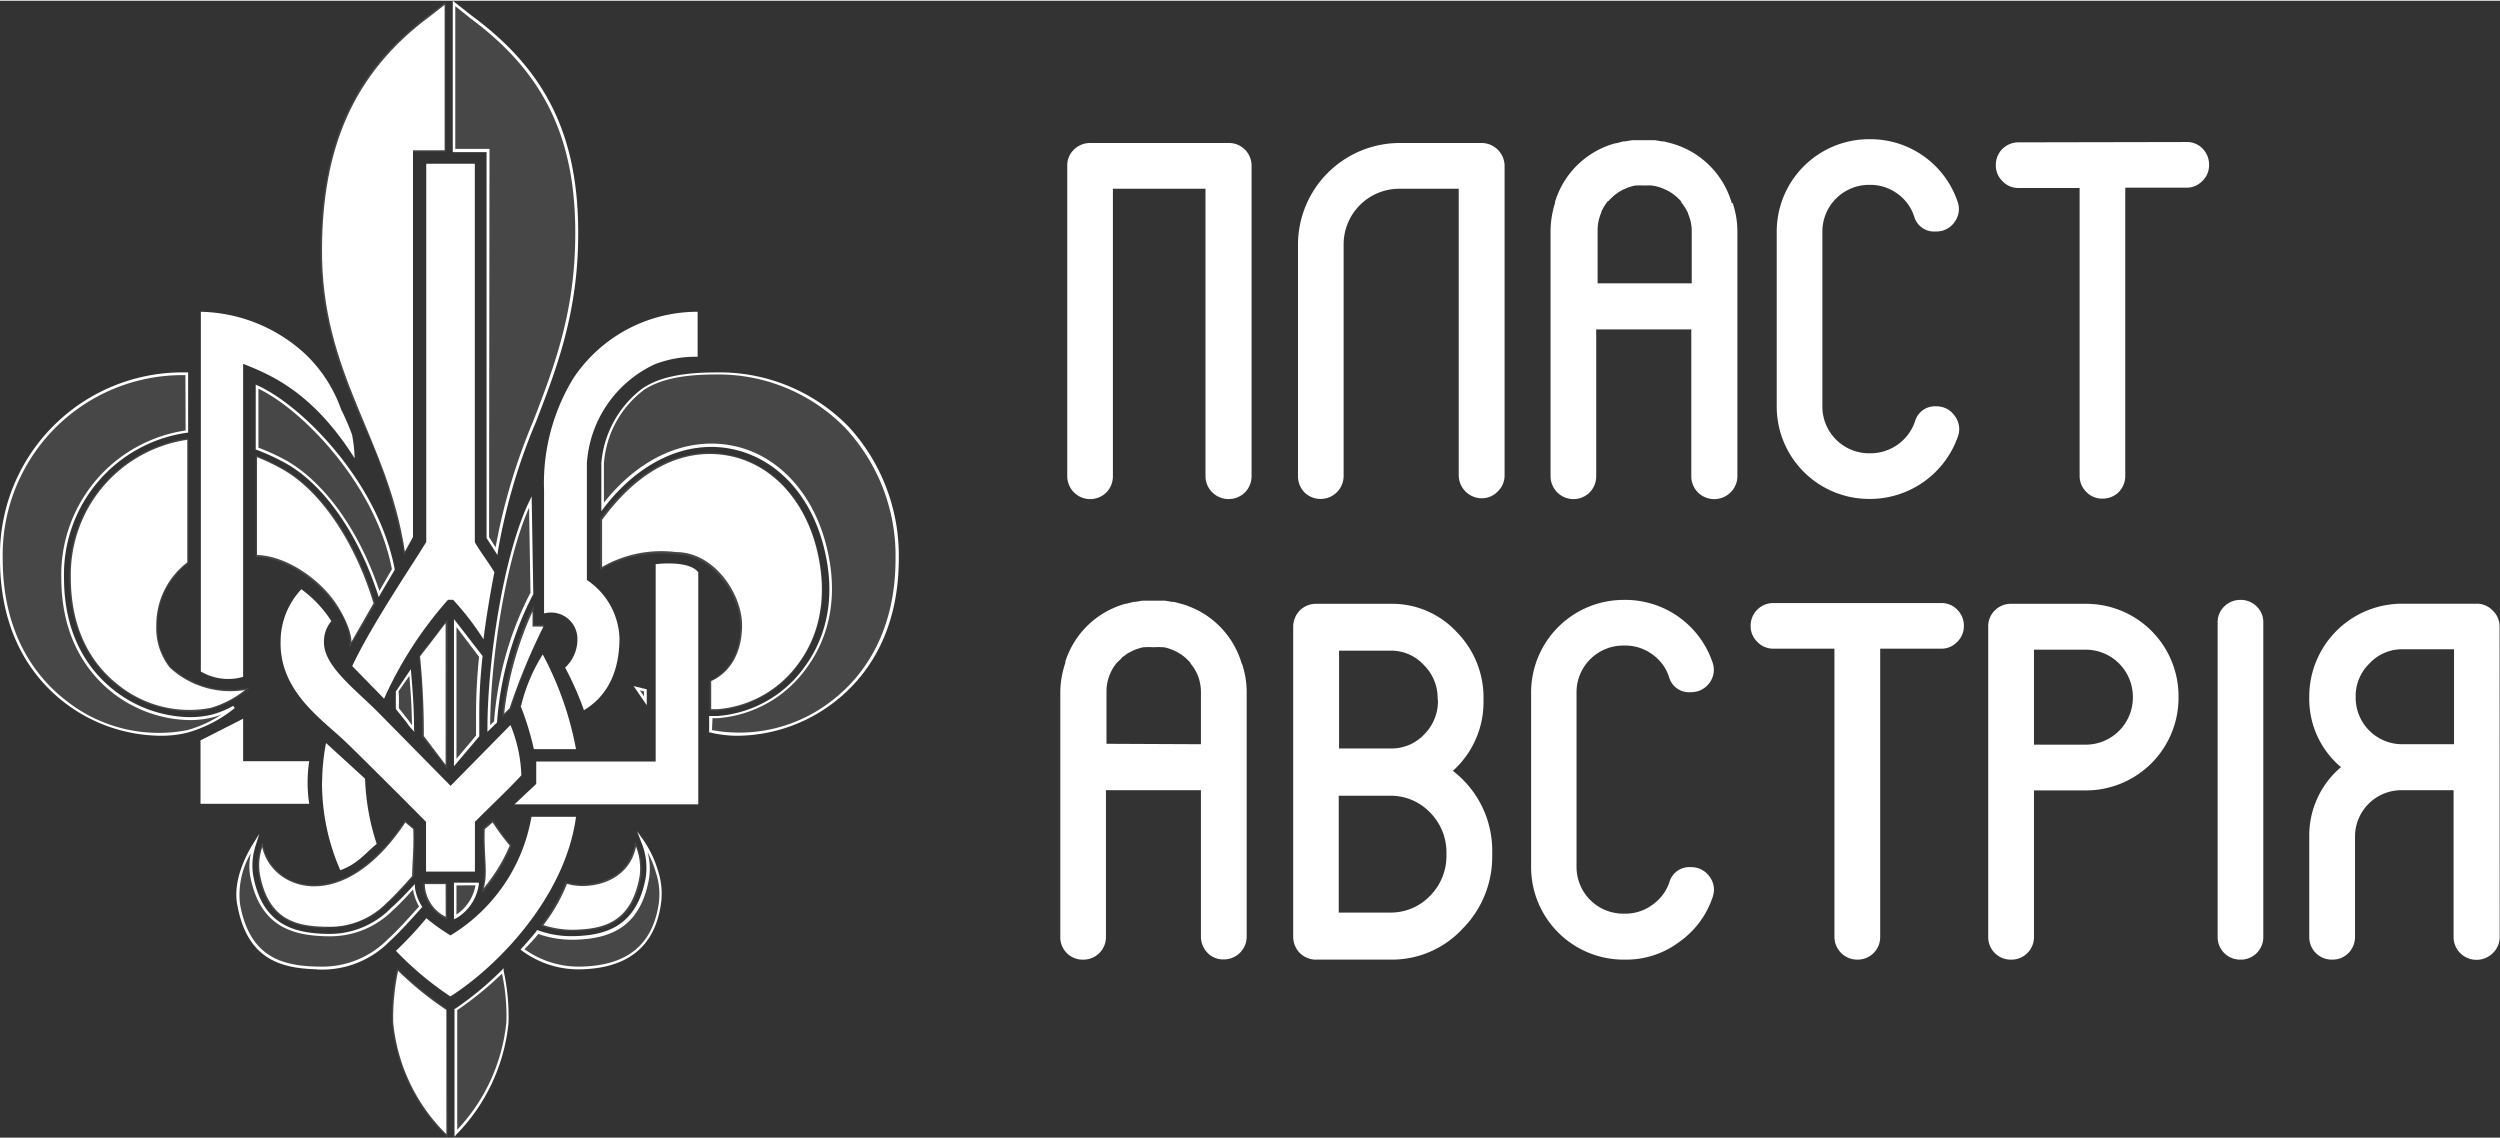 <svg xmlns="http://www.w3.org/2000/svg" viewBox="0 0 230.03 104.61" width="224" height="102"><rect x="0" y="0" width="230.03" height="104.61" fill="#333333" stroke="none"/><defs><style>.cls-1{fill:#fff;}.cls-2{fill:#fff;}.cls-31
{fill:#fff;fill-opacity:0.1}</style></defs><g id="Layer_2" data-name="Layer 2"><g id="Шар_1" data-name="Шар 1"><path class="cls-1" d="M113.06,13.09a2.05,2.05,0,0,1,1.49.61,2.08,2.08,0,0,1,.61,1.48V43.73a2.13,2.13,0,0,1-.61,1.51,2.14,2.14,0,0,1-3,0,2.07,2.07,0,0,1-.63-1.51V17.3h-8.52V43.73a2.12,2.12,0,0,1-.6,1.51,2.11,2.11,0,0,1-3.6-1.51V15.18a2,2,0,0,1,.61-1.48,2.11,2.11,0,0,1,1.5-.61Z"/><path class="cls-1" d="M136.33,13.09a2.12,2.12,0,0,1,2.11,2.09V43.66a2,2,0,0,1-.63,1.49,2,2,0,0,1-1.48.63,2.13,2.13,0,0,1-2.11-2.12V17.3h-5.44a5.12,5.12,0,0,0-5.15,5.14V43.73a2.12,2.12,0,0,1-3.6,1.51,2.12,2.12,0,0,1-.6-1.51V22.44a9.37,9.37,0,0,1,9.35-9.35Z"/><path class="cls-1" d="M159.43,18.62a8.11,8.11,0,0,1,.43,2.61v22.5a2.07,2.07,0,0,1-.63,1.51,2.13,2.13,0,0,1-3,0,2.09,2.09,0,0,1-.61-1.51V30.24h-8.75V43.73a2.12,2.12,0,0,1-.6,1.51,2.11,2.11,0,0,1-3.6-1.51V21.23a8.67,8.67,0,0,1,.41-2.61c0-.15,0-.18,0-.11a8,8,0,0,1,5.53-5.39l.07,0,.69-.18h.07l.09,0,.65-.11.16,0c.3,0,.57,0,.81,0h.15c.24,0,.51,0,.79,0l.18,0,.65.11.07,0h.09l.7.18a.05.05,0,0,0,0,0,8,8,0,0,1,5.53,5.39.08.08,0,0,1,0,.07ZM155.66,26V21.23a4,4,0,0,0-.34-1.64l0-.05a5.17,5.17,0,0,0-.63-1s0,0,0-.07a4.77,4.77,0,0,0-.45-.45.81.81,0,0,1-.13-.11l-.27-.2-.29-.18-.32-.16-.31-.13-.2-.07a3,3,0,0,0-.52-.13L152,17a4,4,0,0,0-.56,0h-.2a4,4,0,0,0-.57,0l-.18,0a2.72,2.72,0,0,0-.51.13l-.23.07-.29.13a1.72,1.72,0,0,0-.31.16,2,2,0,0,0-.3.18l-.27.2a.56.56,0,0,0-.13.11,4.77,4.77,0,0,0-.45.45.06.06,0,0,0,0,0l-.05,0a4.3,4.3,0,0,0-.61,1l0,.05a4.19,4.19,0,0,0-.34,1.64V26Z"/><path class="cls-1" d="M178.16,37.32a2,2,0,0,1,1.7.88,2,2,0,0,1,.3,1.87,8.58,8.58,0,0,1-8,5.77H172a8.5,8.5,0,0,1-8.52-8.52V21.23A8.5,8.5,0,0,1,172,12.74h.13a8.47,8.47,0,0,1,8,5.77,2,2,0,0,1-.3,1.87,2,2,0,0,1-1.7.85,1.9,1.9,0,0,1-2-1.37,4.14,4.14,0,0,0-1.55-2.11,4.21,4.21,0,0,0-2.52-.81H172a4.3,4.3,0,0,0-4.32,4.29V37.32A4.3,4.3,0,0,0,172,41.64h.13a4.34,4.34,0,0,0,4.07-2.92A1.9,1.9,0,0,1,178.16,37.32Z"/><path class="cls-1" d="M201.17,13a2,2,0,0,1,1.49.6,2.09,2.09,0,0,1,.6,1.49,2,2,0,0,1-.6,1.48,2,2,0,0,1-1.49.63h-5.62v26.5a2.12,2.12,0,0,1-.6,1.51,2.09,2.09,0,0,1-1.49.6,2,2,0,0,1-1.48-.6,2.07,2.07,0,0,1-.63-1.51V17.23h-5.6a2,2,0,0,1-1.5-.63,2,2,0,0,1-.61-1.48,2.06,2.06,0,0,1,.61-1.49,2.1,2.1,0,0,1,1.5-.6Zm0,0a2,2,0,0,1,1.49.6,2.09,2.09,0,0,1,.6,1.49,2,2,0,0,1-.6,1.48,2,2,0,0,1-1.49.63h-5.62v26.5a2.12,2.12,0,0,1-.6,1.51,2.09,2.09,0,0,1-1.49.6,2,2,0,0,1-1.48-.6,2.07,2.07,0,0,1-.63-1.51V17.23h-5.6a2,2,0,0,1-1.5-.63,2,2,0,0,1-.61-1.48,2.06,2.06,0,0,1,.61-1.49,2.1,2.1,0,0,1,1.5-.6Z"/><path class="cls-1" d="M114.28,61a8.29,8.29,0,0,1,.43,2.6v22.5a2.1,2.1,0,0,1-2.12,2.11,2,2,0,0,1-1.48-.6,2.12,2.12,0,0,1-.61-1.51V72.64h-8.74V86.12a2.07,2.07,0,0,1-2.09,2.11,2.05,2.05,0,0,1-2.11-2.11V63.62A8.55,8.55,0,0,1,98,61c.05-.15.05-.19,0-.12a8.07,8.07,0,0,1,5.53-5.39l.07,0,.7-.18h.06l.09,0,.66-.11.15,0c.3,0,.57,0,.81,0h.16c.24,0,.5,0,.79,0l.18,0,.65.11.07,0H108l.69.18,0,0a8.07,8.07,0,0,1,5.53,5.39.14.14,0,0,1,0,.07Zm-3.78,7.41V63.62a4.21,4.21,0,0,0-.33-1.64l0,0a4.25,4.25,0,0,0-.63-1l0-.06q-.21-.23-.45-.45l-.14-.12-.27-.2-.29-.18-.31-.16-.32-.13-.2-.07a2.83,2.83,0,0,0-.52-.13l-.18,0a3.87,3.87,0,0,0-.56,0H106a3.87,3.87,0,0,0-.56,0l-.18,0a3,3,0,0,0-.52.13l-.22.07-.3.13-.31.16a1.46,1.46,0,0,0-.29.18l-.27.2s-.06,0-.14.12-.31.3-.45.45a.08.08,0,0,0,0,0,0,0,0,0,1,0,0,3.89,3.89,0,0,0-.61,1s0,0,0,0a4.05,4.05,0,0,0-.34,1.64v4.81Z"/><path class="cls-1" d="M133.68,70.86a9.25,9.25,0,0,1,3.62,7.57v.18a9.39,9.39,0,0,1-2.72,6.77A8.86,8.86,0,0,1,128,88.23h-6.9a2.1,2.1,0,0,1-1.51-.62,2.14,2.14,0,0,1-.6-1.53V57.64a2.14,2.14,0,0,1,.6-1.53,2.1,2.1,0,0,1,1.51-.62H128a8.08,8.08,0,0,1,6,2.56,8.57,8.57,0,0,1,2.5,6.2v.14A8.49,8.49,0,0,1,133.68,70.86Zm-1.4-6.61A4.27,4.27,0,0,0,131,61.11a4.07,4.07,0,0,0-3-1.31h-4.79v9H128a4.12,4.12,0,0,0,3.05-1.3,4.33,4.33,0,0,0,1.26-3.12Zm.81,14.18a5.19,5.19,0,0,0-1.5-3.73,5,5,0,0,0-3.65-1.55h-4.76V83.9h4.76a5,5,0,0,0,3.65-1.55,5.19,5.19,0,0,0,1.5-3.74Z"/><path class="cls-1" d="M155.59,79.72a2.05,2.05,0,0,1,1.71.87,2,2,0,0,1,.29,1.87,8.23,8.23,0,0,1-3.06,4.13,8.14,8.14,0,0,1-5,1.64h-.13a8.52,8.52,0,0,1-8.52-8.51V63.62a8.52,8.52,0,0,1,8.52-8.49h.13a8.47,8.47,0,0,1,8.05,5.77,2,2,0,0,1-.29,1.87,2.06,2.06,0,0,1-1.71.85,1.9,1.9,0,0,1-2-1.37,4.09,4.09,0,0,0-1.55-2.11,4.21,4.21,0,0,0-2.52-.81h-.13a4.3,4.3,0,0,0-4.32,4.29v16.1A4.3,4.3,0,0,0,149.41,84h.13a4.16,4.16,0,0,0,2.52-.83,4.12,4.12,0,0,0,1.55-2.09A1.91,1.91,0,0,1,155.59,79.72Z"/><path class="cls-1" d="M178.61,55.42a2,2,0,0,1,1.48.61,2.06,2.06,0,0,1,.61,1.48,2,2,0,0,1-.61,1.48,2,2,0,0,1-1.48.63H173v26.5a2.07,2.07,0,0,1-2.09,2.11,2.1,2.1,0,0,1-2.12-2.11V59.62h-5.59a2.05,2.05,0,0,1-1.51-.63,2,2,0,0,1-.61-1.48,2.08,2.08,0,0,1,2.12-2.09Zm0,0a2,2,0,0,1,1.48.61,2.06,2.06,0,0,1,.61,1.48,2,2,0,0,1-.61,1.48,2,2,0,0,1-1.48.63H173v26.5a2.07,2.07,0,0,1-2.09,2.11,2.1,2.1,0,0,1-2.12-2.11V59.62h-5.59a2.05,2.05,0,0,1-1.51-.63,2,2,0,0,1-.61-1.48,2.08,2.08,0,0,1,2.12-2.09Z"/><path class="cls-1" d="M191.94,55.49A8.5,8.5,0,0,1,200.45,64v.14a8.52,8.52,0,0,1-8.51,8.52h-4.79V86.12a2.07,2.07,0,0,1-2.09,2.11,2.07,2.07,0,0,1-2.12-2.11V57.58a2.05,2.05,0,0,1,.61-1.49,2.11,2.11,0,0,1,1.51-.6ZM196.25,64a4.34,4.34,0,0,0-4.31-4.29h-4.79v8.74h4.79a4.34,4.34,0,0,0,4.31-4.31Z"/><path class="cls-1" d="M204.66,87.63a2.08,2.08,0,0,1-.61-1.51V57.22a2,2,0,0,1,.61-1.49,2.1,2.1,0,0,1,1.5-.6,2.05,2.05,0,0,1,1.48.6,2,2,0,0,1,.61,1.49v28.9a2.08,2.08,0,0,1-.61,1.51,2.05,2.05,0,0,1-1.48.6A2.1,2.1,0,0,1,204.66,87.63Z"/><path class="cls-1" d="M230,86.12a2.05,2.05,0,0,1-.63,1.51,2.13,2.13,0,0,1-3,0,2.08,2.08,0,0,1-.61-1.51V72.64H221a4.27,4.27,0,0,0-4.31,4.29v9.19a2.12,2.12,0,0,1-.61,1.51,2.07,2.07,0,0,1-1.48.6,2.07,2.07,0,0,1-2.12-2.11V76.93a8.21,8.21,0,0,1,2.92-6.41,8.19,8.19,0,0,1-2.92-6.4V64a8.54,8.54,0,0,1,8.5-8.52h6.9a2,2,0,0,1,1.48.63,2,2,0,0,1,.63,1.49Zm-4.2-17.71V59.67H221A4.11,4.11,0,0,0,218,61a4.16,4.16,0,0,0-1.25,3v.14A4.28,4.28,0,0,0,221,68.41Z"/><path class="cls-2" d="M50.13,56.36a2.43,2.43,0,0,1,3,2.28A3.55,3.55,0,0,1,52,61.36a28.33,28.33,0,0,1,1.73,3.92C55.85,64,57,61.79,57,58.63a6.71,6.71,0,0,0-3-5.33V42.58a10.82,10.82,0,0,1,6.27-9.14,10.41,10.41,0,0,1,3.92-.68V28.62a13.71,13.71,0,0,0-11.43,6.11,18.52,18.52,0,0,0-2.7,10.33v11.3Z"/><path class="cls-2" d="M60.34,70l-11,0,0,2.06-2,1.88H64.25V52.59c-.87-1.15-3.92-.75-3.92-.75V70Z"/><path class="cls-2" d="M30.49,57.08a11,11,0,0,0-2.76-2.93,7,7,0,0,0-1.91,4.77c-.13,4.64,3.85,7.22,6,9.29,1.24,1.18,6.41,6.35,7.38,7.34v4.58H43.7V75.55c1.16-1.18,3.16-3.06,4.27-4.28a13.25,13.25,0,0,0-1-4.63l-5.51,5.6L34.9,65.58c-2.17-2.21-5.15-4.36-5.09-6.6a2.88,2.88,0,0,1,.68-1.9Z"/><path class="cls-2" d="M41.45,91.61C45.71,88.91,52,82.52,53,75.09H48.9A15.9,15.9,0,0,1,41.45,86a18.54,18.54,0,0,1-2.22-1.58,34.1,34.1,0,0,1-2.8,3,29.63,29.63,0,0,0,5,4.19Z"/><path class="cls-1" d="M45.33,75.61l-.72.61c-.1,2,.24,3.81,0,4.94,0,.17-.07.34-.11.5a15.68,15.68,0,0,0,2.4-3.93A20.21,20.21,0,0,1,45.33,75.61Z"/><path class="cls-31" d="M44.32,82.12l.2-1a10.56,10.56,0,0,0,0-2.27c0-.79-.09-1.7-.05-2.65v-.06l.87-.74.08.12A19.66,19.66,0,0,0,47,77.64l.05.06,0,.08a16,16,0,0,1-2.42,4Zm.41-5.84c0,.93,0,1.8.05,2.58a11.06,11.06,0,0,1,0,2.32,16.24,16.24,0,0,0,2-3.43,20.6,20.6,0,0,1-1.5-2Z"/><path class="cls-2" d="M29.63,71.85A20,20,0,0,0,31.31,80c1.57-.55,2.32-1.58,3.35-2.42a21.49,21.49,0,0,1-1.07-6L30,68.3a19.5,19.5,0,0,0-.36,3.55Z"/><path class="cls-2" d="M18.45,68v5.89h10a13.2,13.2,0,0,1,0-3.92H22.37V66.06l-3.93,2Z"/><path class="cls-2" d="M18.45,61.7a4.94,4.94,0,0,0,3.92.51V33.41c2.54,1,6.41,2.6,10.26,8.69a13,13,0,0,0-.24-2.18,22.93,22.93,0,0,0-1-2.31,13,13,0,0,0-3.26-5.06,14.56,14.56,0,0,0-9.65-3.93V61.7Z"/><path class="cls-2" d="M39.22,49.79c-.77,1.35-5,7.54-6.81,11.43l2.93,3a35.77,35.77,0,0,1,5.88-9.1h.47a25.12,25.12,0,0,1,2.8,3.64c.21-1.84.7-4.67,1-6.18-.61-1-1.38-2-1.8-2.76V15H39.22V49.79Z"/><path class="cls-2" d="M47.89,64.86a25.94,25.94,0,0,1,1.23,4H53a30.13,30.13,0,0,0-3.06-8.71,15.8,15.8,0,0,0-2,4.75Z"/><path class="cls-1" d="M14.38,57.45a7.24,7.24,0,0,1,2.85-5.77l0-11.28A12.54,12.54,0,0,0,6.52,53.1c0,5.35,2.39,8.33,4.4,9.88a10.4,10.4,0,0,0,8.47,2.08,9,9,0,0,0,3.15-1.64,8.24,8.24,0,0,1-6.91-2.05A5.88,5.88,0,0,1,14.38,57.45Z"/><path class="cls-31" d="M17.51,65.41a11.08,11.08,0,0,1-6.66-2.33c-2-1.57-4.46-4.58-4.46-10A12.69,12.69,0,0,1,17.18,40.28l.15,0v.15l0,11.35-.05,0a7.13,7.13,0,0,0-2.8,5.66,5.8,5.8,0,0,0,1.22,3.84,8,8,0,0,0,6.8,2l.47-.07-.37.3a9.19,9.19,0,0,1-3.2,1.66A7.46,7.46,0,0,1,17.51,65.41Zm-.43-24.86A12.46,12.46,0,0,0,6.64,53.1c0,5.3,2.37,8.25,4.36,9.78a10.25,10.25,0,0,0,8.36,2.06,8.63,8.63,0,0,0,2.73-1.34,8.17,8.17,0,0,1-6.55-2.14,6,6,0,0,1-1.29-4,7.41,7.41,0,0,1,2.85-5.83Z"/><path class="cls-31" d="M19.58,65.79a8.75,8.75,0,0,1-2.13.26,11.76,11.76,0,0,1-7-2.47c-2.15-1.66-4.7-4.83-4.7-10.48A13.28,13.28,0,0,1,17.2,39.64V34.32a16.69,16.69,0,0,0-17.06,17c0,13.09,11.07,17.41,17.14,15.84A12,12,0,0,0,21.52,65,8.91,8.91,0,0,1,19.58,65.79Z"/><path class="cls-1" d="M14.74,67.63A14.7,14.7,0,0,1,5.9,64.55C3.21,62.47,0,58.49,0,51.37A16.8,16.8,0,0,1,17.19,34.2h.12l0,5.55-.11,0A13.16,13.16,0,0,0,5.89,53.1c0,5.6,2.53,8.74,4.65,10.38a11.6,11.6,0,0,0,6.92,2.44,8.86,8.86,0,0,0,2.09-.25h0a8.61,8.61,0,0,0,1.91-.79l.14.2a12.09,12.09,0,0,1-4.3,2.25A10,10,0,0,1,14.74,67.63Zm2.32-33.18A16.55,16.55,0,0,0,.25,51.37c0,7,3.15,10.94,5.8,13a13.72,13.72,0,0,0,11.19,2.74,11.07,11.07,0,0,0,3.12-1.42q-.37.14-.75.24h0a8.85,8.85,0,0,1-2.15.26,11.84,11.84,0,0,1-7.07-2.49C8.22,62,5.64,58.8,5.64,53.1A13.41,13.41,0,0,1,17.08,39.54Z"/><path class="cls-1" d="M34.37,55.44c-1.72-5.68-4.9-10.41-8.46-12.37A18.42,18.42,0,0,0,23.65,42v9c2.7.06,6,2.3,7.53,4.88h0C32.44,58,32.33,59,32.33,59Z"/><path class="cls-31" d="M32.13,59.55,32.2,59a5.68,5.68,0,0,0-1.11-3v0c-1.62-2.64-4.88-4.76-7.43-4.82h-.12V41.82l.17.07A19.39,19.39,0,0,1,26,43c3.53,1.95,6.79,6.72,8.52,12.44v.05l0,0Zm-.85-3.75h0v0a7.5,7.5,0,0,1,1.13,2.72l1.81-3.13c-1.71-5.64-4.92-10.33-8.38-12.25a21.23,21.23,0,0,0-2.07-1v8.69C26.38,51,29.65,53.14,31.28,55.8Z"/><path class="cls-31" d="M26.28,42.41c3.57,2,6.78,6.59,8.6,12.15l1.31-2.28c-1.51-8-8.58-15-12.54-16.82V41.2A22,22,0,0,1,26.28,42.41Z"/><path class="cls-1" d="M34.84,54.87l-.08-.27c-1.84-5.62-5-10.14-8.54-12.08a21.09,21.09,0,0,0-2.61-1.2l-.08,0v-6l.17.08c4.21,1.9,11.12,9,12.62,16.91v.05ZM23.78,41.12a21,21,0,0,1,2.56,1.18h0c3.51,2,6.7,6.4,8.57,12l1.15-2c-1.48-7.68-8.12-14.61-12.28-16.6Z"/><path class="cls-1" d="M46.39,65.58l.5-.48A57,57,0,0,1,50,57.59l-1,0,0-1.39c-.34.74-.66,1.52-.95,2.33A30.57,30.57,0,0,0,46.39,65.58Z"/><path class="cls-31" d="M46.24,65.91l0-.34a30.06,30.06,0,0,1,1.63-7.12c.28-.78.6-1.57,1-2.34l.22-.5,0,1.82,1,0-.09.17A57.65,57.65,0,0,0,47,65.14v0Zm2.61-9.18c-.26.59-.5,1.2-.71,1.8a29.93,29.93,0,0,0-1.58,6.72l.22-.21a55,55,0,0,1,3-7.33l-.88,0Z"/><path class="cls-31" d="M47.31,58.24a28.93,28.93,0,0,1,1.63-3.72L48.8,46.1C46.42,51,45,60.76,45,67l.61-.59A31.14,31.14,0,0,1,47.31,58.24Z"/><path class="cls-1" d="M44.85,67.27V67c0-6.24,1.47-16,3.84-20.92l.23-.48.15,9,0,0a28.29,28.29,0,0,0-1.62,3.7h0a30.53,30.53,0,0,0-1.72,8.11v0Zm3.83-20.62c-2.18,4.93-3.54,14-3.58,20l.36-.35a31.18,31.18,0,0,1,1.73-8.13,30.36,30.36,0,0,1,1.62-3.7Z"/><path class="cls-31" d="M37.52,66.33A4.49,4.49,0,0,0,38,67c0-1.44-.07-3.06-.22-4.77l0-.46-1.19,1.77s0,1.1,0,1.62Z"/><path class="cls-1" d="M38.15,67.28l-.22-.22a4.06,4.06,0,0,1-.51-.65l-1-1.24v0c0-.5,0-1.6,0-1.61v0l0,0,1.38-2.06.07.81c.15,1.73.23,3.34.23,4.78ZM36.7,65.09l.93,1.18a3.18,3.18,0,0,0,.27.37c0-1.35-.09-2.84-.23-4.43v-.1l-1,1.43C36.71,63.74,36.72,64.61,36.7,65.09Z"/><polygon class="cls-31" points="59.39 63.46 58.59 63.26 59.39 64.42 59.39 63.46"/><path class="cls-1" d="M59.51,64.82,58.3,63.06l1.21.3Zm-.63-1.36.38.55v-.46Z"/><path class="cls-1" d="M24.13,77.88a5.18,5.18,0,0,0-.23,2.41c.78,4.41,3.53,4.85,6,4.91h.12A7.29,7.29,0,0,0,35.58,83c.67-.59,1.84-1.89,2.34-2.46,0-1.11.18-2.62.1-4.32l-.72-.61C31.51,84.29,25,81.84,24.13,77.88Z"/><path class="cls-31" d="M29.94,85.33c-2.56-.07-5.37-.52-6.16-5A5.27,5.27,0,0,1,24,77.84l.14-.44.1.45a4.56,4.56,0,0,0,3.68,3.42c1.46.27,5.27.26,9.27-5.73l.07-.12.88.74v.06c0,1,0,1.86,0,2.65a16.54,16.54,0,0,0-.05,1.67v0l0,0c-.41.45-1.65,1.84-2.36,2.47a7.44,7.44,0,0,1-5.6,2.23Zm-5.81-7a4.54,4.54,0,0,0-.1,1.92c.76,4.31,3.45,4.74,5.92,4.81h.11a7.19,7.19,0,0,0,5.43-2.17c.68-.6,1.87-1.92,2.31-2.41a15.74,15.74,0,0,1,.05-1.64c0-.78.09-1.65,0-2.58l-.57-.49c-4,6-7.95,6-9.44,5.73A4.84,4.84,0,0,1,24.13,78.35Z"/><path class="cls-31" d="M38.06,81.52a27.59,27.59,0,0,1-2,2,8,8,0,0,1-6,2.4H30c-2.93-.07-6-.79-6.82-5.53a6,6,0,0,1,.27-2.84c-.74,1.18-1.86,3.4-1.49,5.53.93,5.28,4.38,5.81,7.22,5.89h.18a8.61,8.61,0,0,0,6.47-2.61c.91-.78,2.59-2.7,2.9-3A4.38,4.38,0,0,1,38.06,81.52Z"/><path class="cls-1" d="M29.16,89.12c-3.28-.09-6.44-.87-7.34-6-.38-2.18.78-4.46,1.51-5.62l.53-.85-.31,1a5.8,5.8,0,0,0-.26,2.78c.82,4.65,3.84,5.35,6.7,5.43h.11A7.91,7.91,0,0,0,36,83.46c.42-.37,1.08-1,2-2l.17-.19,0,.25a4.34,4.34,0,0,0,.63,1.77l.06.08-.25.29c-.53.59-1.93,2.16-2.72,2.85a8.69,8.69,0,0,1-6.56,2.63h-.18ZM23.08,78.44a7.59,7.59,0,0,0-1,4.65c.87,4.94,3.92,5.7,7.09,5.78h.18a8.46,8.46,0,0,0,6.39-2.57c.78-.68,2.17-2.24,2.7-2.83l.12-.13A4.64,4.64,0,0,1,38,81.79c-.8.88-1.41,1.51-1.81,1.86a8.14,8.14,0,0,1-6.07,2.43H30C27,86,23.89,85.27,23,80.44A5.64,5.64,0,0,1,23.08,78.44Z"/><path class="cls-1" d="M52.66,85.48h.12c2.54-.07,5.29-.51,6.07-4.92a5.51,5.51,0,0,0-.33-2.73c-.72,3.51-4.61,4-6.35,3.42h0A15.33,15.33,0,0,1,50,85.05,8.88,8.88,0,0,0,52.66,85.48Z"/><path class="cls-31" d="M52.66,85.6h0a8.56,8.56,0,0,1-2.74-.43l-.17-.06.11-.14A14.77,14.77,0,0,0,52,81.21l0-.08h.14a5.7,5.7,0,0,0,4.22-.54,4,4,0,0,0,2-2.79l.09-.43.15.41A5.38,5.38,0,0,1,59,80.59c-.79,4.49-3.61,4.94-6.18,5Zm0-.25h.11c2.48-.06,5.19-.49,5.95-4.81a4.92,4.92,0,0,0-.2-2.27,4.3,4.3,0,0,1-2,2.54,6,6,0,0,1-4.32.59A14.92,14.92,0,0,1,50.16,85,8.44,8.44,0,0,0,52.67,85.35Z"/><path class="cls-31" d="M60.46,80.14a9.43,9.43,0,0,0-1.31-2.77,6.39,6.39,0,0,1,.44,3.33c-.84,4.73-3.89,5.45-6.76,5.53h-.12a9.51,9.51,0,0,1-3.24-.56c-.77,1-1.4,1.62-1.4,1.62A8.6,8.6,0,0,0,53.51,89c2.84-.08,6.48-1,7.22-5.89A6.64,6.64,0,0,0,60.46,80.14Z"/><path class="cls-1" d="M53.52,89.12A8.75,8.75,0,0,1,48,87.39l-.11-.09.09-.1s.63-.66,1.4-1.61l0-.07.09,0a8.91,8.91,0,0,0,3.19.55h.12c2.82-.07,5.82-.78,6.64-5.43A6.15,6.15,0,0,0,59,77.41l-.38-1,.6.85a9.71,9.71,0,0,1,1.33,2.81h0v0a6.68,6.68,0,0,1,.27,3C60.27,87,57.8,89,53.52,89.12Zm-5.26-1.85a8.57,8.57,0,0,0,5.26,1.6c4.19-.11,6.52-2,7.09-5.78a6.3,6.3,0,0,0-.26-2.87v0a9,9,0,0,0-.76-1.86,5.71,5.71,0,0,1,.13,2.41c-.85,4.82-4,5.55-6.88,5.63h-.12a9.43,9.43,0,0,1-3.19-.53C49,86.53,48.46,87.06,48.26,87.27Z"/><path class="cls-1" d="M40.91,13.76V.38l-1.28,1h0c-7.35,5.41-9.94,12.47-10,21.36-.11,11.67,6.07,17.49,7.62,27.94L38,49.34l0-35.58Z"/><path class="cls-31" d="M37.16,51.09l0-.36A47.86,47.86,0,0,0,33.43,39c-2-4.71-4-9.58-3.94-16.27.09-9.77,3.18-16.38,10-21.43l0,0L41,.12V13.88h-3l0,35.49ZM39.75,1.46h0l0,.05c-6.8,5-9.87,11.56-10,21.26-.06,6.64,1.87,11.27,3.92,16.17A48.79,48.79,0,0,1,37.3,50.33l.57-1,0-35.68h3V.64Z"/><path class="cls-31" d="M43.28,1.45h0L41.79.26v13.5h3.15l0,35.63.79,1.25c1.56-10.46,7-16.31,7.37-27.93C53.35,13.66,50.85,7,43.28,1.45Z"/><path class="cls-1" d="M45.77,51l-1-1.56v0l0-35.51H41.66V0l1.75,1.38C50.57,6.65,53.49,13,53.18,22.72c-.21,6.56-2.06,11.37-3.85,16a53.89,53.89,0,0,0-3.51,11.9ZM45,49.35l.6.94a55.43,55.43,0,0,1,3.47-11.63c1.79-4.64,3.63-9.43,3.84-15.95.31-9.62-2.6-15.94-9.72-21.16l-.05-.05-1.25-1V13.63h3.15v.13Z"/><path class="cls-31" d="M43.1,58.82l0,0-.86-1.12h0l-.3-.39V70.09L44,67.66a69.13,69.13,0,0,1,.32-7.33Z"/><path class="cls-1" d="M41.77,70.44V56.9l.31.39h0l2.32,3v.05A47.92,47.92,0,0,0,44.1,66c0,.56,0,1.12,0,1.68v0l0,0ZM42,57.63V69.75l1.8-2.14c0-.54,0-1.09,0-1.64a52.24,52.24,0,0,1,.28-5.6Z"/><path class="cls-1" d="M41,57.27l-.3.39h0L39.4,59.37l-.07.08h0l-.68.88A71.89,71.89,0,0,1,39,67.66L41,70.3Z"/><path class="cls-31" d="M41.14,70.67l-2.3-3v0l0-1.7a47.58,47.58,0,0,0-.28-5.61V60.3l.78-1,1.54-2h0l.3-.39Zm-2-3.06,1.8,2.32V57.64l-.3.38h0l-1.81,2.35A47.29,47.29,0,0,1,39.06,66C39.07,66.51,39.08,67.07,39.09,67.61Z"/><path class="cls-1" d="M41,81.28H39.09a3.42,3.42,0,0,0,1.92,3Z"/><path class="cls-31" d="M41.14,84.53l-.18-.1a3.52,3.52,0,0,1-2-3.15v-.12h2.17Zm-1.92-3.12a3.24,3.24,0,0,0,1.67,2.69V81.4Z"/><path class="cls-31" d="M41.9,81.27v3a4.22,4.22,0,0,0,2-3Z"/><path class="cls-1" d="M41.77,84.51V81.15h2.29l0,.14A4.28,4.28,0,0,1,42,84.41ZM42,81.4v2.68a4.07,4.07,0,0,0,1.75-2.69Z"/><path class="cls-1" d="M41.07,92.86a30.68,30.68,0,0,1-4.44-3.6A21.15,21.15,0,0,0,36.18,94a16.66,16.66,0,0,0,4.89,10.29Z"/><path class="cls-31" d="M41.19,104.61,41,104.4A16.91,16.91,0,0,1,36.06,94a19.94,19.94,0,0,1,.45-4.8l0-.24.17.18a30.09,30.09,0,0,0,4.42,3.59l0,0ZM36.71,89.52a18.81,18.81,0,0,0-.4,4.49,16.62,16.62,0,0,0,4.63,10V92.93A31.66,31.66,0,0,1,36.71,89.52Z"/><path class="cls-31" d="M46.27,89.26A30.28,30.28,0,0,1,42,92.82v11.4A17,17,0,0,0,46.72,94,19.54,19.54,0,0,0,46.27,89.26Z"/><path class="cls-1" d="M41.82,104.53V92.75l.06,0a29.78,29.78,0,0,0,4.29-3.55l.17-.19,0,.25a19.44,19.44,0,0,1,.45,4.8A17.08,17.08,0,0,1,42,104.31Zm.25-11.65v11A16.85,16.85,0,0,0,46.59,94a18.18,18.18,0,0,0-.4-4.48A31.31,31.31,0,0,1,42.07,92.88Z"/><path class="cls-1" d="M62.2,50.73c3.54,0,6.08,3.88,6.08,6.72s-1.34,4.47-2.84,5.15l0,2.58c.21,0,.42,0,.62,0A10.18,10.18,0,0,0,73.45,61c1.53-2.05,3-5.6,1.62-10.84-1.22-4.49-4.25-7.59-8.08-8.3-4-.73-8.11,1.13-11.59,5.91v4.33A10.9,10.9,0,0,1,62.2,50.73Z"/><path class="cls-31" d="M65.85,65.32h-.57l0-2.78.08,0c1-.47,2.76-1.75,2.76-5,0-2.63-2.37-6.6-6-6.6h0a10.91,10.91,0,0,0-6.72,1.32l-.18.1V47.69l0,0c3.36-4.6,7.51-6.72,11.71-5.95,3.89.71,6.94,3.85,8.18,8.39,1.44,5.28-.1,8.87-1.64,10.95A10.32,10.32,0,0,1,66,65.32Zm-.32-.25a4.16,4.16,0,0,0,.5,0,10,10,0,0,0,7.32-4.18c1.51-2,3-5.55,1.6-10.73-1.21-4.45-4.2-7.52-8-8.21-4.15-.76-8.1,1.25-11.44,5.82v4.08a11.13,11.13,0,0,1,6.68-1.25,5.79,5.79,0,0,1,4.45,2.34,7.64,7.64,0,0,1,1.74,4.51c0,3.36-1.74,4.71-2.84,5.23Z"/><path class="cls-31" d="M65.81,34.32c-2.56,0-5,.31-6.67,1.44a9.34,9.34,0,0,0-3.73,6.89h0v4c3.27-4.27,7.52-6.29,11.72-5.51s7.37,4.06,8.67,8.84c1.51,5.52-.11,9.29-1.74,11.48a11,11,0,0,1-8,4.54h-.2l-.46,0,0,1.29c6.07,1.56,17.15-2.75,17.15-15.84C82.53,42,75.88,34.32,65.81,34.32Z"/><path class="cls-1" d="M67.9,67.63a10.5,10.5,0,0,1-2.55-.3l-.1,0,0-1.52.25,0h.53A10.82,10.82,0,0,0,74,61.34c1.61-2.17,3.21-5.9,1.72-11.38-1.29-4.73-4.49-8-8.57-8.75s-8.36,1.24-11.6,5.47l-.22.29V42.54a9.58,9.58,0,0,1,3.8-6.88c1.49-1,3.63-1.46,6.73-1.46a16.57,16.57,0,0,1,12.23,5,17.53,17.53,0,0,1,4.61,12.12c0,7.11-3.2,11.09-5.88,13.17A14.73,14.73,0,0,1,67.9,67.63Zm-2.39-.52a13.81,13.81,0,0,0,11.11-2.77c2.64-2.05,5.78-6,5.78-13a17.24,17.24,0,0,0-4.55-11.95,16.3,16.3,0,0,0-12-5c-3.05,0-5.14.45-6.6,1.42a9.29,9.29,0,0,0-3.68,6.78v3.59c3.27-4.12,7.49-6,11.62-5.28s7.45,4.11,8.76,8.93c1.52,5.58-.12,9.39-1.76,11.6a11.06,11.06,0,0,1-8.09,4.58,4.87,4.87,0,0,1-.54,0Z"/></g></g></svg>
